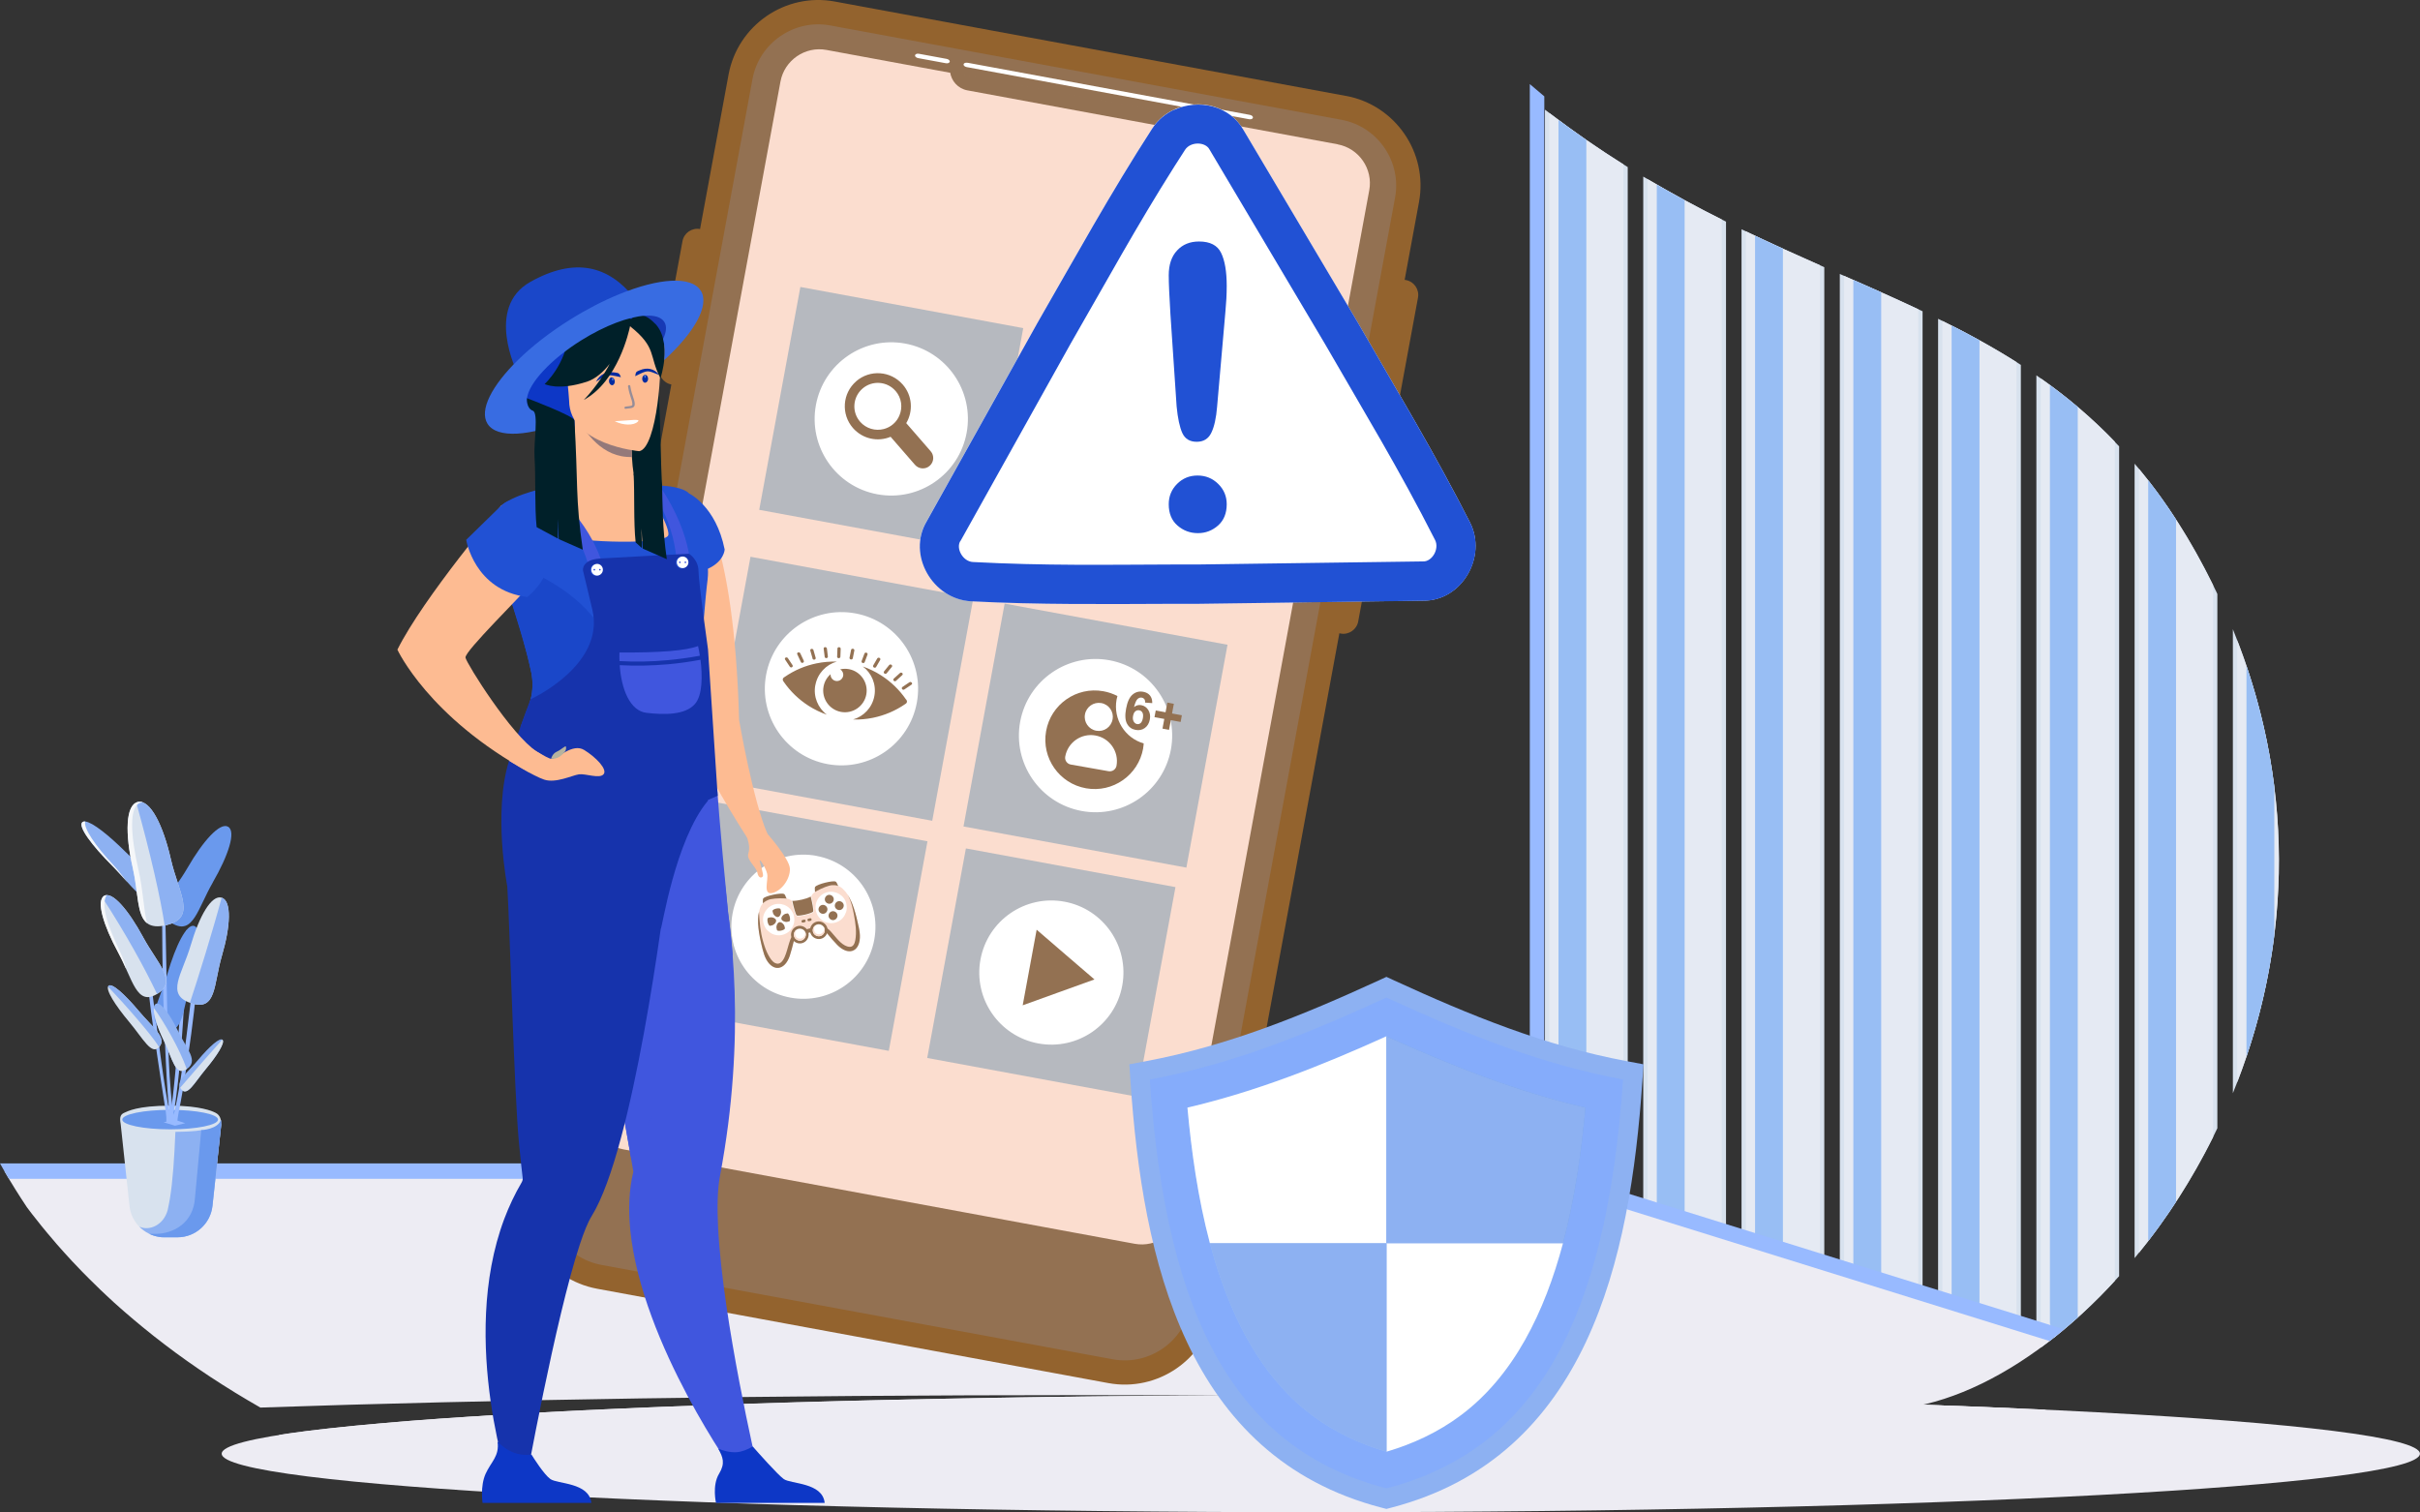 <?xml version="1.0" encoding="UTF-8"?>
<svg id="Capa_2" data-name="Capa 2" xmlns="http://www.w3.org/2000/svg" viewBox="0 0 402.34 251.41">
  <rect x="0" y="0" width="402.34" height="251.41" fill="#333333" stroke="none"/>
  <defs>
    <style>
      .cls-1 {
        fill: #e5eaf3;
      }

      .cls-1, .cls-2, .cls-3, .cls-4, .cls-5, .cls-6, .cls-7, .cls-8, .cls-9, .cls-10, .cls-11, .cls-12, .cls-13, .cls-14, .cls-15, .cls-16, .cls-17, .cls-18, .cls-19, .cls-20, .cls-21, .cls-22, .cls-23, .cls-24, .cls-25, .cls-26, .cls-27, .cls-28, .cls-29, .cls-30 {
        fill-rule: evenodd;
      }

      .cls-2 {
        fill: #94797a;
      }

      .cls-3 {
        fill: #2151d4;
      }

      .cls-31 {
        fill: #b6b9bf;
      }

      .cls-4 {
        fill: #1a47c9;
      }

      .cls-5 {
        fill: #fff;
      }

      .cls-6 {
        fill: #386ce2;
      }

      .cls-7 {
        fill: #4056de;
      }

      .cls-8 {
        fill: #0d37c6;
      }

      .cls-9 {
        fill: #6a99ed;
      }

      .cls-10 {
        fill: #00202a;
      }

      .cls-11 {
        fill: #314adb;
      }

      .cls-12 {
        fill: #fbddcf;
      }

      .cls-13 {
        fill: #002029;
      }

      .cls-14 {
        fill: #153a54;
      }

      .cls-15 {
        fill: #98baff;
      }

      .cls-16 {
        fill: #937152;
      }

      .cls-32 {
        fill: #968d98;
      }

      .cls-17 {
        fill: #1633ac;
      }

      .cls-18 {
        fill: #85acfb;
      }

      .cls-20 {
        fill: #d8e2ee;
      }

      .cls-21 {
        fill: #fdbb92;
      }

      .cls-22 {
        fill: #93632e;
      }

      .cls-23 {
        fill: #002ba1;
      }

      .cls-24 {
        fill: #edecf3;
      }

      .cls-25 {
        fill: #b6b39f;
      }

      .cls-26 {
        fill: #254fd0;
      }

      .cls-27 {
        fill: #1739b5;
      }

      .cls-28 {
        fill: #8db1f2;
      }

      .cls-29 {
        fill: #98bef4;
      }

      .cls-30 {
        fill: #f5f7f9;
      }
    </style>
  </defs>
  <g id="Capa_1-2" data-name="Capa 1">
    <g>
      <path class="cls-24" d="M219.6,231.96c-100.92,0-182.74,4.35-182.74,9.73s81.81,9.73,182.74,9.73,182.73-4.36,182.73-9.73-81.81-9.73-182.73-9.73Z"/>
      <g>
        <g>
          <path class="cls-20" d="M270.62,27.78v196.23h-13.76V18.23c4.64,3.58,9.23,6.73,13.76,9.55Z"/>
          <path class="cls-1" d="M269.9,27.34v192.07c0,1.7-1.39,3.08-3.08,3.08h-6.16c-1.7,0-3.08-1.39-3.08-3.08V18.78c4.15,3.17,8.26,6,12.33,8.55Z"/>
          <path class="cls-29" d="M263.74,23.27v196.59c0,.64-.52,1.16-1.16,1.16h-2.31c-.64,0-1.16-.52-1.16-1.16V19.95c1.55,1.15,3.09,2.26,4.63,3.32Z"/>
        </g>
        <g>
          <path class="cls-20" d="M286.96,36.85v187.16h-13.76V29.36c4.66,2.79,9.25,5.25,13.76,7.49Z"/>
          <path class="cls-1" d="M286.24,36.49v182.91c0,1.7-1.39,3.08-3.08,3.08h-6.16c-1.7,0-3.08-1.39-3.08-3.08V29.78c4.17,2.47,8.28,4.68,12.33,6.71Z"/>
          <path class="cls-29" d="M280.08,33.28v186.58c0,.64-.52,1.16-1.16,1.16h-2.31c-.64,0-1.16-.52-1.16-1.16V30.69c1.55.9,3.09,1.76,4.63,2.6Z"/>
        </g>
        <g>
          <path class="cls-20" d="M303.3,44.42v179.59h-13.76V38.12c4.68,2.26,9.27,4.33,13.76,6.3Z"/>
          <path class="cls-1" d="M302.58,44.1v175.3c0,1.7-1.39,3.08-3.08,3.08h-6.16c-1.7,0-3.08-1.39-3.08-3.08V38.46c4.19,2.01,8.3,3.86,12.33,5.64Z"/>
          <path class="cls-29" d="M296.42,41.34v178.52c0,.64-.52,1.16-1.16,1.16h-2.31c-.64,0-1.16-.52-1.16-1.16V39.19c1.55.74,3.1,1.45,4.63,2.15Z"/>
        </g>
        <g>
          <path class="cls-20" d="M319.64,51.75v172.25h-13.76V45.55c4.71,2.07,9.31,4.09,13.76,6.2Z"/>
          <path class="cls-1" d="M318.92,51.42v167.99c0,1.7-1.39,3.08-3.08,3.08h-6.16c-1.7,0-3.08-1.39-3.08-3.08V45.87c4.21,1.85,8.33,3.67,12.33,5.55Z"/>
          <path class="cls-29" d="M312.76,48.6v171.26c0,.64-.52,1.16-1.16,1.16h-2.31c-.64,0-1.16-.52-1.16-1.16V46.54c1.56.69,3.1,1.37,4.63,2.05Z"/>
        </g>
        <g>
          <path class="cls-20" d="M335.98,60.67v163.34h-13.76V53c4.76,2.34,9.36,4.83,13.76,7.67Z"/>
          <path class="cls-1" d="M335.26,60.21v159.2c0,1.7-1.39,3.08-3.08,3.08h-6.16c-1.7,0-3.08-1.39-3.08-3.08V53.35c4.25,2.11,8.36,4.35,12.33,6.86Z"/>
          <path class="cls-29" d="M329.1,56.57v163.29c0,.64-.52,1.16-1.16,1.16h-2.31c-.64,0-1.16-.52-1.16-1.16V54.12c1.56.79,3.11,1.61,4.63,2.45Z"/>
        </g>
        <g>
          <path class="cls-20" d="M352.32,74.2v137.97c-4.12,4.58-8.48,8.56-12.94,11.83h-.82V62.4c4.84,3.35,9.44,7.19,13.76,11.81Z"/>
          <path class="cls-1" d="M351.6,73.43v139.52c-3.24,3.53-6.63,6.68-10.08,9.42-1.29-.37-2.24-1.56-2.24-2.97V62.9c4.31,3.04,8.43,6.48,12.33,10.54Z"/>
          <path class="cls-29" d="M345.44,67.66v151.4c-.75.67-1.5,1.32-2.26,1.96h-1.21c-.64,0-1.16-.52-1.16-1.16V64.01c1.57,1.16,3.11,2.37,4.63,3.65Z"/>
        </g>
        <g>
          <path class="cls-20" d="M368.65,98.76v88.82c-3.84,8.03-8.55,15.3-13.76,21.59V77.09c4.95,5.81,9.5,12.76,13.6,21.32l.16.35Z"/>
          <path class="cls-1" d="M367.94,97.29v91.76c-3.53,7.09-7.72,13.56-12.33,19.25V77.94c4.45,5.37,8.57,11.71,12.33,19.35Z"/>
          <path class="cls-29" d="M361.78,86.37v113.45c-1.48,2.27-3.03,4.46-4.63,6.54v-126.52c1.59,2.03,3.13,4.21,4.63,6.52Z"/>
        </g>
        <g>
          <path class="cls-20" d="M371.23,181.75v-77.14c11.34,27.89,9.02,54.98,0,77.14Z"/>
          <path class="cls-1" d="M371.95,179.94v-73.49c10.21,26.49,8.22,52.17,0,73.49Z"/>
          <path class="cls-29" d="M378.12,130.81v24.74c-.88,7-2.47,13.74-4.63,20.13v-65c2.3,6.8,3.81,13.53,4.63,20.14Z"/>
        </g>
      </g>
      <g>
        <path class="cls-15" d="M254.34,234.03V13.98c.8.69,1.61,1.37,2.41,2.04v218.05l-2.41-.04Z"/>
        <polygon class="cls-19" points="254.34 234.04 254.34 233.67 256.75 233.69 256.75 235.34 255.61 235.32 254.34 235.3 254.34 234.04"/>
      </g>
      <g>
        <g>
          <path class="cls-24" d="M.71,194.7h258.15l83.16,27.26c-8.25,6.64-16.91,10.88-24.85,12.06-37.73-1.3-85.27-2.07-136.94-2.07s-99.21.77-136.94,2.07c-1.43-.82-2.83-1.65-4.21-2.49l-.06-.04c-1.37-.84-2.7-1.69-4.01-2.55h-.02s-.03-.03-.03-.03c-1.27-.84-2.51-1.69-3.73-2.55l-.24-.17c-1.16-.82-2.29-1.65-3.39-2.49l-.38-.29c-1.06-.81-2.1-1.62-3.11-2.45l-.5-.41c-.93-.76-1.84-1.53-2.74-2.31l-.78-.68c-.79-.69-1.56-1.39-2.31-2.1l-1.03-.97c-.65-.62-1.29-1.25-1.92-1.88-.39-.39-.78-.78-1.16-1.17-.58-.59-1.14-1.18-1.7-1.78-.44-.47-.87-.94-1.29-1.41-.43-.47-.85-.95-1.27-1.43-.53-.61-1.06-1.23-1.57-1.85l-.89-1.08c-.55-.67-1.09-1.35-1.61-2.03-.29-.38-.59-.76-.87-1.15l-.02-.03c-1.32-1.98-2.57-3.98-3.73-6Z"/>
          <path class="cls-24" d="M201.9,232c5.83-.03,11.73-.05,17.7-.05,36.96,0,71.34.58,100.09,1.59-.85.19-1.69.36-2.52.48-32.39-1.11-72.02-1.84-115.27-2.02Z"/>
        </g>
        <g>
          <path class="cls-24" d="M340.12,234.37c-6.69,5.47-10.84-2.14-22.95-.35-32.39-1.11-72.02-1.84-115.28-2.02,5.83-.03,11.73-.05,17.71-.05,46.18,0,88.35.91,120.52,2.42Z"/>
          <path class="cls-24" d="M334.24,234.11c-4.65,2.42-9.27,4.02-13.68,4.67-37.73-1.3-85.27-2.07-136.94-2.07s-99.21.77-136.94,2.07l-.34-.2.12-.02,1.05-.16.18-.03.65-.09.83-.12.69-.09.19-.03,1.17-.15.19-.02,1.42-.17.17-.02,1.32-.15.56-.06.41-.04,1.19-.13.38-.04.61-.06,1.45-.15.21-.02,1.72-.16,1.47-.13.31-.03.69-.06.54-.05,1.36-.12.43-.04.7-.06,1.72-.14.22-.02,2-.15.28-.02,1.77-.13.82-.06,1.29-.09,1.38-.09h.11s1.98-.14,1.98-.14l.67-.04h.23s2.26-.16,2.26-.16l.34-.02,1.97-.12.94-.06.59-.03,1.97-.11.42-.02.83-.05,2.23-.12h.23s2.5-.14,2.5-.14l.41-.02,2.14-.11,1.07-.05,1.52-.07,1.76-.08.88-.04,2.47-.11h.22s2.73-.13,2.73-.13l.48-.02,2.29-.09,1.19-.05,1.62-.06,1.93-.07.92-.03,2.69-.1h.2s2.93-.11,2.93-.11l.55-.02,2.43-.08,1.31-.04,1.7-.05,2.1-.07.95-.03,2.91-.09h.17s3.12-.09,3.12-.09l.62-.02,2.54-.07,1.43-.04,1.76-.04,3.22-.08,3.11-.07h.15s3.29-.08,3.29-.08h.69s2.63-.07,2.63-.07l1.54-.03,1.81-.03,2.41-.04.97-.02,3.3-.06h.12s3.44-.06,3.44-.06l3.21-.05h.26s1.65-.03,1.65-.03h.16s3.57-.05,3.57-.05h.67s.97-.02.97-.02l3.47-.04h.08s3.57-.04,3.57-.04l3.6-.03,1.75-.02h1.87s2.68-.03,2.68-.03h.96s3.63-.03,3.63-.03h.04l3.69-.02h.89s2.82-.01,2.82-.01h1.84s1.89-.01,1.89-.01h1.21s6.3,0,6.3,0h4.06s.66,0,.66,0h1.37s2.02,0,2.02,0h1.31s.7,0,.7,0h2s1.95.01,1.95.01h2.05s1.99.02,1.99.02h.59s1.39.01,1.39.01h1.97s1.23.02,1.23.02h.74s1.96.02,1.96.02h1.85s.1.02.1.02l1.95.02,1.94.02h.53s1.41.02,1.41.02l1.93.02h1.15s.77.02.77.02l1.91.02,1.76.02h.15s1.9.03,1.9.03l1.89.03h.46s1.42.03,1.42.03l1.87.03,1.07.02h.8s1.86.04,1.86.04l1.66.03h.19s1.84.03,1.84.03l1.83.03h.4s1.42.03,1.42.03l1.82.03.99.02.82.02,1.8.04,1.56.03h.23s.08,0,.08,0l3.46.08h.34s1.42.04,1.42.04l1.75.04.9.02.84.02,1.73.04,1.45.04h.27s1.71.05,1.71.05l1.7.05h.29s1.41.05,1.41.05l1.68.05.83.02.85.02,1.66.05,1.35.04h.3s1.64.06,1.64.06l1.63.05h.23s1.38.05,1.38.05l1.61.05.75.03.85.03,1.58.06,1.25.04h.32s1.56.07,1.56.07l1.55.06h.18s1.36.06,1.36.06l1.53.06.67.03.84.03,1.5.06,1.14.05.35.02,1.47.06Z"/>
        </g>
      </g>
      <path class="cls-15" d="M340.77,222.96l-86.57-26.97H1.48c-.51-.85-1-1.71-1.48-2.57h254.58l88.6,27.6c-.8.67-1.6,1.31-2.4,1.93Z"/>
      <g>
        <g>
          <path class="cls-22" d="M223.78,15.95L138.77.25c-8.2-1.51-16.12,3.94-17.64,12.14l-4.74,25.69h0c-1.36-.25-2.67.65-2.92,2.01l-3.86,20.91c-.25,1.36.65,2.67,2.01,2.92h0l-24.5,132.7c-1.51,8.2,3.94,16.12,12.14,17.64l85.01,15.69c8.2,1.51,16.12-3.94,17.64-12.14l20.77-112.53c.07.02.14.03.21.05h0c1.36.25,2.67-.65,2.92-2.01l3.86-20.91c.25-1.36-.65-2.67-2.01-2.92h0c-.07-.01-.14-.02-.21-.03l1.31-7.11c.07.02.14.03.21.05h0c1.36.25,2.67-.65,2.92-2.01l3.86-20.91c.25-1.36-.65-2.67-2.01-2.92h0c-.07-.01-.14-.02-.21-.03l2.39-12.95c1.51-8.2-3.94-16.12-12.14-17.64Z"/>
          <path class="cls-16" d="M223.05,19.92l-85.01-15.69c-6-1.11-11.82,2.9-12.93,8.9l-34.02,184.24c-1.11,6,2.9,11.82,8.9,12.93l85.01,15.69c6,1.11,11.82-2.9,12.93-8.9l34.01-184.24c1.11-6-2.9-11.82-8.9-12.93Z"/>
          <path class="cls-12" d="M222.4,23.99c-27.88-5.15-57.13-10.55-85.01-15.69-3.54-.65-6.97,1.71-7.63,5.25l-31.37,169.91c-.65,3.54,1.71,6.97,5.25,7.63l85.01,15.7c3.54.65,6.97-1.71,7.63-5.25l31.37-169.91c.65-3.54-1.71-6.97-5.25-7.63Z"/>
          <path class="cls-5" d="M160.85,10.43l46.95,8.67c.32.06.55.27.51.47h0c-.04.2-.33.31-.65.25l-46.95-8.67c-.32-.06-.55-.27-.51-.46h0c.04-.2.33-.31.65-.25h0ZM157.39,9.79l-4.61-.85c-.32-.06-.61.05-.65.25h0c-.04.2.2.41.51.47l4.61.85c.32.06.61-.05.65-.25h0c.04-.2-.2-.41-.51-.47Z"/>
          <path class="cls-16" d="M201.88,20.07l-43.92-8.11c.18,1.49,1.31,2.77,2.86,3.06l37.3,6.89c1.55.29,3.06-.5,3.76-1.83Z"/>
        </g>
        <g>
          <rect class="cls-31" x="129.33" y="50.81" width="37.68" height="37.68" transform="translate(52.78 202.72) rotate(-79.54)"/>
          <rect class="cls-31" x="171.07" y="58.52" width="37.68" height="37.68" transform="translate(79.36 250.07) rotate(-79.54)"/>
          <rect class="cls-31" x="121.05" y="95.66" width="37.68" height="37.68" transform="translate(1.89 231.29) rotate(-79.54)"/>
          <path class="cls-5" d="M142.21,101.98c6.92,1.28,11.49,7.92,10.22,14.84-1.28,6.92-7.92,11.49-14.84,10.22-6.92-1.28-11.49-7.92-10.22-14.84,1.28-6.92,7.92-11.49,14.84-10.22Z"/>
          <path class="cls-5" d="M192.22,64.83c6.92,1.28,11.49,7.92,10.22,14.84-1.28,6.92-7.92,11.49-14.84,10.22-6.92-1.28-11.49-7.92-10.22-14.84,1.28-6.92,7.92-11.49,14.84-10.22Z"/>
          <g>
            <path class="cls-5" d="M150.49,57.12c6.92,1.28,11.49,7.92,10.22,14.84-1.28,6.92-7.92,11.49-14.84,10.22-6.92-1.28-11.49-7.92-10.22-14.84,1.28-6.92,7.92-11.49,14.84-10.22Z"/>
            <path class="cls-16" d="M148.89,64.99c1.01,1.16,1.21,2.74.65,4.07-.22.54-.56,1.03-1.03,1.44-.47.41-1.01.68-1.57.83-1.4.36-2.93-.06-3.94-1.21-1.42-1.63-1.24-4.09.39-5.51,1.62-1.41,4.09-1.24,5.5.39h0ZM142.34,63.4c-2.29,1.99-2.53,5.46-.54,7.75,1.6,1.84,4.14,2.36,6.27,1.47l4.06,4.67c.31.35.74.55,1.18.58.44.03.89-.1,1.25-.42.72-.62.8-1.72.17-2.43l-4.06-4.67c1.17-1.98,1.02-4.58-.58-6.41-2-2.3-5.47-2.54-7.76-.54Z"/>
          </g>
          <g>
            <rect class="cls-31" x="163.3" y="103.46" width="37.68" height="37.68" transform="translate(28.8 279.21) rotate(-79.54)"/>
            <path class="cls-5" d="M184.45,109.77c6.92,1.28,11.49,7.92,10.22,14.84-1.28,6.92-7.92,11.5-14.84,10.22-6.92-1.28-11.49-7.92-10.22-14.84,1.28-6.92,7.92-11.49,14.84-10.22Z"/>
          </g>
          <path class="cls-16" d="M196.57,72h0c2.14,3.11,1.21,7.22-1.76,9.54l-5.76,4.49-3.78-6.25c-1.95-3.23-1.35-7.4,1.76-9.54h0c3.11-2.14,7.4-1.35,9.54,1.76Z"/>
          <path class="cls-5" d="M191.69,71.7c2.26.42,3.75,2.58,3.33,4.84-.42,2.26-2.58,3.75-4.84,3.33-2.26-.42-3.75-2.58-3.33-4.84.42-2.26,2.58-3.75,4.84-3.33Z"/>
          <path class="cls-16" d="M191.52,72.63c1.74.32,2.9,2,2.58,3.74-.32,1.74-2,2.9-3.74,2.58-1.74-.32-2.9-2-2.58-3.74.32-1.74,2-2.9,3.74-2.58Z"/>
          <path class="cls-16" d="M191.56,116.9l-1.18-.09c.02-.24-.03-.43-.12-.57-.1-.13-.24-.22-.43-.25-.25-.05-.48.03-.7.22-.21.19-.41.64-.59,1.35.36-.3.76-.4,1.2-.32.5.09.89.36,1.17.8.28.45.37.97.26,1.57-.12.64-.4,1.11-.84,1.43-.44.32-.96.42-1.54.31-.63-.12-1.1-.45-1.41-1.02-.31-.56-.37-1.4-.16-2.51.21-1.14.57-1.92,1.09-2.35.51-.43,1.11-.58,1.78-.45.47.09.84.29,1.1.61.26.32.39.74.38,1.26h0ZM188.38,119c-.07.39-.04.7.1.95.14.24.32.39.55.43.22.04.42-.01.6-.16.18-.15.3-.42.38-.81.07-.4.05-.72-.07-.93-.12-.22-.3-.35-.54-.39-.23-.04-.44.01-.63.16-.19.15-.32.4-.38.75h0ZM193.27,121.14l.3-1.61-1.63-.3.21-1.11,1.63.3.3-1.61,1.08.2-.3,1.61,1.63.3-.2,1.11-1.63-.3-.3,1.61-1.08-.2Z"/>
          <path class="cls-16" d="M190.06,124.42c-.79,4.45-5.04,7.43-9.5,6.64-4.45-.79-7.43-5.04-6.64-9.5.79-4.46,5.04-7.43,9.5-6.64.85.15,1.64.43,2.36.8-.05.19-.1.38-.14.58-.6,3.26,1.39,6.41,4.51,7.3-.02.27-.05.54-.1.81Z"/>
          <path class="cls-5" d="M184.97,119.6c-.22,1.27-1.43,2.12-2.7,1.89-1.27-.22-2.12-1.44-1.89-2.71.23-1.27,1.44-2.11,2.71-1.89,1.27.22,2.12,1.44,1.89,2.71Z"/>
          <path class="cls-5" d="M182.12,122.28h0c-2.35-.42-4.6,1.15-5.02,3.51h0c-.11.62.3,1.21.92,1.32l6.29,1.11c.62.11,1.21-.3,1.32-.92h0c.42-2.35-1.15-4.6-3.51-5.02Z"/>
          <path class="cls-16" d="M135.56,113.9c.36-1.93,1.78-3.4,3.55-3.9-1.12-.03-2.25.06-3.36.29-1.91.39-3.69,1.15-5.31,2.27l-.12.08c-.19.13-.24.39-.11.58l.08.12c1.11,1.61,2.51,2.96,4.15,4.01.96.61,1.97,1.1,3.03,1.47-1.47-1.1-2.28-2.98-1.92-4.91h0ZM151.58,113.49h0c-.09-.11-.27-.14-.38-.06l-1.16.78c-.12.08-.15.25-.05.37h0c.09.11.25.13.36.05l1.19-.8c.12-.08.14-.23.04-.34h0ZM148.61,113.19h0c.1.1.26.1.36,0l1.04-.95c.1-.09.1-.25-.01-.34h0c-.11-.1-.28-.1-.38,0l-1.02.92c-.11.1-.11.27,0,.37h0ZM147.04,111.98h.01c.12.09.27.06.36-.04l.87-1.07c.09-.11.06-.26-.07-.34h0c-.12-.09-.29-.06-.38.04l-.85,1.05c-.09.11-.06.28.06.36h0ZM145.29,110.98h.02c.13.07.28.03.35-.09l.68-1.18c.07-.12.01-.27-.12-.33h0c-.13-.07-.3-.03-.37.09l-.67,1.16c-.07.12-.02.28.12.35h0ZM143.41,110.22h.02c.14.05.28-.01.33-.14l.47-1.25c.05-.13-.03-.27-.17-.31h0c-.14-.05-.3.01-.34.14l-.47,1.24c-.05.13.02.28.17.33h0ZM141.45,109.64h.02c.14.03.28-.05.31-.19l.26-1.3c.03-.13-.07-.26-.22-.29h0c-.15-.03-.29.05-.32.18l-.26,1.3c-.03.14.07.27.21.3h0ZM139.17,109.16c0,.14.11.26.25.27h.02c.15.01.27-.1.28-.24l.05-1.33c0-.13-.11-.25-.26-.26h0c-.15-.01-.28.09-.28.22l-.05,1.34h0ZM137.1,109.19c.02.13.14.24.28.23h.02c.15-.01.26-.14.24-.28l-.16-1.32c-.02-.13-.15-.24-.3-.23h0c-.15,0-.26.13-.24.26l.17,1.34h0ZM135.08,109.49c.04.13.17.21.31.18h.02c.15-.03.24-.17.2-.31l-.37-1.29c-.04-.13-.19-.22-.33-.19h0c-.15.03-.23.16-.19.29l.38,1.32h0ZM133.14,110.05l-.59-1.27c-.06-.13,0-.27.14-.31h0c.14-.05.3.02.36.14l.58,1.24c.06.13,0,.29-.15.34h-.01c-.13.05-.28-.01-.33-.13h0ZM131.67,110.94c-.12.06-.27.02-.35-.09l-.79-1.19c-.08-.12-.04-.27.09-.33h0c.13-.07.3-.02.37.09l.77,1.16c.08.12.04.29-.1.35h0ZM144.03,115.46c-.36,1.96-2.25,3.26-4.21,2.9-1.96-.36-3.26-2.25-2.9-4.21.15-.83.58-1.55,1.17-2.06-.04.53.32,1.02.86,1.12.57.11,1.12-.27,1.23-.84.08-.44-.13-.87-.49-1.09.46-.1.95-.12,1.44-.03,1.96.36,3.26,2.25,2.9,4.21h0ZM150.64,116.28l.08.12c.13.19.08.45-.11.58l-.12.08c-1.61,1.11-3.4,1.87-5.31,2.27-1.11.23-2.23.33-3.36.29,1.77-.5,3.19-1.97,3.55-3.9.36-1.93-.45-3.81-1.92-4.91,1.06.37,2.08.86,3.03,1.47,1.64,1.05,3.04,2.4,4.15,4.01Z"/>
          <rect class="cls-31" x="115.85" y="136.36" width="35.43" height="35.43" transform="translate(-42.2 257.45) rotate(-79.54)"/>
          <g>
            <path class="cls-5" d="M135.74,142.3c6.51,1.2,10.81,7.45,9.61,13.95-1.2,6.51-7.45,10.81-13.95,9.61-6.51-1.2-10.81-7.45-9.61-13.96,1.2-6.51,7.45-10.81,13.96-9.61Z"/>
            <g>
              <path class="cls-16" d="M126.91,149.34c-.2.26.01,1.23.25,1.23.56,0,3.01-.46,3.51-.72.26-.14-.1-1.11-.3-1.21-.53-.27-3.16.33-3.45.71Z"/>
              <path class="cls-16" d="M126.85,149.89c.04.33.17.68.31.68.56,0,3.01-.46,3.51-.72.13-.07.1-.35.02-.62-.24-.07-.5-.09-.73-.1-.94-.02-2.37.02-3.11.75Z"/>
              <path class="cls-16" d="M138.93,146.57c.29.15.53,1.11.32,1.21-.5.25-2.9.91-3.47.89-.29-.01-.39-1.04-.26-1.22.35-.47,2.98-1.1,3.41-.88Z"/>
              <path class="cls-16" d="M139.22,147.03c.11.32.14.69.02.75-.5.25-2.9.91-3.47.89-.15,0-.24-.27-.29-.55.18-.17.41-.3.61-.41.84-.43,2.14-1.02,3.12-.69Z"/>
              <path class="cls-12" d="M140.55,148.24c-.6-.72-1.13-1.14-2.22-1.07-.52.03-1.63.44-2.69,1.04-.4.22-.64.5-.76.81-.76.43-2.42.81-3.25.75-.25-.23-.58-.37-1.04-.4-1.22-.07-2.39.05-2.87.25-1.01.42-1.31,1.03-1.53,1.94-.38,1.59-.06,3.67.59,6.25.15.58.33,1.18.62,1.71,1.15,2.08,3.08,1.83,3.9-.6.25-.76.49-1.69.7-2.57.87-1.1,4.09-1.94,5.44-1.26.57.71,1.2,1.44,1.76,2.01,1.8,1.82,3.64,1.2,3.76-1.17.03-.6-.06-1.22-.19-1.81-.55-2.61-1.17-4.62-2.21-5.88Z"/>
              <path class="cls-16" d="M140.92,148.75c.04.07.07.14.11.21.52.98.75,2.07.95,3.15.25,1.35.47,2.84.22,4.2-.1.53-.33,1.15-.96,1.11-1.09-.07-1.99-1.25-2.65-2.01-.54-.63-1.03-1.31-1.92-1.33-.93-.02-1.9.21-2.79.49-.6.19-1.43.45-1.92.84-.52.41-.61.96-.82,1.57-.29.85-.81,3.83-2.26,3.14-.53-.25-.87-.85-1.14-1.34-.38-.69-.63-1.44-.85-2.19-.48-1.63-.62-3.33-.7-5.02-.38,1.59-.06,3.66.59,6.24.15.58.33,1.18.62,1.71,1.15,2.08,3.08,1.83,3.9-.6.25-.76.49-1.69.7-2.57.87-1.1,4.09-1.94,5.44-1.26.57.71,1.2,1.44,1.76,2.01,1.8,1.82,3.64,1.2,3.76-1.17.03-.6-.06-1.22-.19-1.81-.48-2.28-1.02-4.11-1.85-5.37Z"/>
              <path class="cls-5" d="M132.07,153.03c-.02-.47-.05-.99-.33-1.4-.22-.4-.52-.72-.91-.96-.58-.36-1.29-.48-1.96-.33-1.35.31-2.3,1.74-1.94,3.11.06.23.14.46.25.68.28.52.49.62.93.98.39.24.81.37,1.26.39.47.02.92-.09,1.34-.31.4-.22.72-.52.96-.91.24-.39.37-.81.39-1.26h0Z"/>
              <path class="cls-5" d="M135.91,152.14c-.19-.43-.39-.91-.32-1.4.02-.46.15-.88.39-1.27.36-.58.95-1,1.62-1.15,1.35-.31,2.83.56,3.11,1.94.05.24.07.48.07.72-.02.59-.16.77-.4,1.29-.24.38-.56.69-.96.9-.42.22-.87.33-1.34.31-.45-.02-.88-.15-1.26-.39-.38-.24-.69-.56-.91-.96h0Z"/>
              <path class="cls-16" d="M138.04,150.24c.39-.09.65-.5.56-.89-.09-.39-.5-.65-.89-.56-.39.09-.65.5-.56.89.09.39.5.65.89.56h0Z"/>
              <path class="cls-16" d="M138.66,152.96c.39-.09.65-.5.56-.89-.09-.39-.5-.65-.89-.56-.39.09-.65.5-.56.89.09.39.5.65.89.56h0Z"/>
              <path class="cls-16" d="M137.55,151.02c-.09-.39-.5-.65-.89-.56-.39.09-.65.5-.56.89.09.39.5.65.89.56.39-.09.65-.5.56-.89h0Z"/>
              <path class="cls-16" d="M140.26,150.4c-.09-.39-.5-.65-.89-.56-.39.09-.65.5-.56.89.09.39.5.65.89.56.39-.09.65-.5.56-.89h0Z"/>
              <path class="cls-16" d="M128.44,151.47l.08.35c.06.25.48.71.85.64.36-.09.54-.7.48-.94l-.08-.35c-.08-.35-1.41-.04-1.33.31Z"/>
              <path class="cls-16" d="M130.5,154.31l-.08-.35c-.06-.25-.48-.71-.85-.64-.36.09-.54.7-.48.94l.08.35c.08.35,1.41.04,1.33-.31Z"/>
              <path class="cls-16" d="M128.05,153.92l.35-.08c.25-.06.71-.48.63-.85-.09-.36-.7-.54-.94-.48l-.35.08c-.35.08-.04,1.41.31,1.33Z"/>
              <path class="cls-16" d="M130.9,151.86l-.35.08c-.25.06-.71.48-.64.85.09.36.7.54.94.48l.35-.08c.35-.08.04-1.41-.31-1.33Z"/>
              <path class="cls-16" d="M133.31,156.82c.78-.18,1.28-.98,1.1-1.76-.18-.78-.98-1.28-1.76-1.1-.78.18-1.28.98-1.1,1.76.18.78.98,1.28,1.76,1.1h0Z"/>
              <path class="cls-16" d="M136.46,156.09c.78-.18,1.28-.98,1.1-1.76-.18-.78-.98-1.28-1.76-1.1-.78.18-1.28.98-1.1,1.76.18.78.98,1.28,1.76,1.1h0Z"/>
              <path class="cls-5" d="M133.21,156.37c.53-.12.87-.67.75-1.2s-.67-.87-1.2-.75c-.53.12-.87.67-.75,1.2.12.53.67.87,1.2.75h0Z"/>
              <path class="cls-12" d="M132.74,156.03c-.6-.17-.69-.99-.35-1.45-.31.23-.48.64-.39,1.03.12.53.67.87,1.2.75.53-.12.87-.67.75-1.2-.03-.13-.09-.25-.16-.35.31.77-.37,1.42-1.05,1.22Z"/>
              <path class="cls-5" d="M136.35,155.64c.53-.12.87-.67.75-1.2-.12-.53-.67-.87-1.2-.75-.53.12-.87.67-.75,1.2.12.53.67.87,1.2.75h0Z"/>
              <path class="cls-12" d="M135.89,155.3c-.6-.17-.69-.99-.35-1.45-.31.23-.48.64-.39,1.03.12.53.67.87,1.2.75.53-.12.87-.67.75-1.2-.03-.13-.09-.25-.16-.35.31.77-.37,1.42-1.05,1.22Z"/>
              <path class="cls-16" d="M133.52,153.38c.09-.02.17-.04.26-.06.27-.06.18-.49-.1-.42-.09.02-.17.04-.26.06-.27.06-.18.49.1.42h0Z"/>
              <path class="cls-16" d="M134.51,153.15c.09-.02.17-.04.26-.06.27-.06.18-.49-.1-.42-.09.02-.17.04-.26.06-.27.06-.18.49.1.42h0Z"/>
              <path class="cls-5" d="M135.26,151.62c.15-.26-.17-1.72-.39-2.59-.76.43-2.41.8-3.24.75.18.88.54,2.34.79,2.5.32.21,2.65-.33,2.85-.66Z"/>
              <path class="cls-16" d="M135.18,151.57c.12-.2-.15-1.54-.39-2.5-.76.4-2.24.73-3.06.71.2.97.55,2.29.74,2.42.1.07.62.04,1.4-.14.77-.18,1.26-.39,1.32-.49Z"/>
            </g>
          </g>
          <rect class="cls-31" x="157.08" y="143.97" width="35.43" height="35.43" transform="translate(-15.94 304.23) rotate(-79.54)"/>
          <g>
            <path class="cls-5" d="M176.97,149.91c6.51,1.2,10.81,7.45,9.61,13.96-1.2,6.51-7.45,10.81-13.96,9.61-6.51-1.2-10.81-7.45-9.61-13.96,1.2-6.51,7.45-10.81,13.96-9.61Z"/>
            <polygon class="cls-16" points="175.99 164.99 181.96 162.84 177.15 158.71 172.35 154.57 171.19 160.85 170.03 167.14 175.99 164.99"/>
          </g>
        </g>
      </g>
      <g>
        <path class="cls-5" d="M206.75,21.65l19.11,32.18s.03.05.04.08c6.3,10.94,12.77,21.67,18.49,32.94,2.9,5.71-1.35,13.11-7.83,13.01l-37.35.5s-.06,0-.09,0c-12.6,0-25.1.25-37.7-.41-6.35-.33-10.67-7.71-7.36-13.29l18.24-32.69s.03-.05.04-.08c6.3-10.94,12.34-21.92,19.21-32.53,3.49-5.38,12.03-5.4,15.19.27Z"/>
        <path class="cls-3" d="M159.69,89.94l18.3-32.79c6.14-10.66,10.9-19.42,17.23-29.43.58-.92,1.18-1.86,1.8-2.81.91-1.41,3.39-1.36,4.07-.05l19.17,32.28c6.71,11.65,12.28,20.73,18.33,32.64.76,1.5-.52,3.63-2,3.56l-37.47.51c-1.33,0-2.63,0-3.91,0-11.64.04-21.46.22-33.46-.41-1.67-.09-2.87-2.26-2.08-3.51h0ZM195.62,67.56c.19,1.99.51,3.47.95,4.44.45.97,1.25,1.45,2.39,1.45s1.95-.5,2.43-1.5c.49-1.01.81-2.45.96-4.33l1.38-15.78c.14-1.45.22-2.89.22-4.3,0-2.38-.31-4.22-.93-5.49-.61-1.27-1.84-1.9-3.67-1.9-1.51,0-2.72.49-3.65,1.49-.93.99-1.39,2.37-1.39,4.14,0,1.3.1,3.46.28,6.44l1.03,15.33h0ZM199.16,88.64c1.28,0,2.39-.43,3.36-1.28.95-.85,1.43-2.03,1.43-3.53,0-1.32-.47-2.45-1.42-3.38-.95-.93-2.09-1.39-3.43-1.39s-2.47.46-3.4,1.39c-.93.93-1.39,2.06-1.39,3.38,0,1.52.48,2.7,1.45,3.54.96.84,2.1,1.27,3.4,1.27h0ZM195.22,18.23c-1.45.67-2.73,1.72-3.66,3.15-6.87,10.61-12.91,21.59-19.21,32.53l-.04.08-18.24,32.69c-3.31,5.57,1,12.95,7.36,13.29,11.3.59,22.52.46,33.8.42,1.3,0,2.6,0,3.91,0h.09s37.35-.51,37.35-.51c6.48.09,10.73-7.31,7.83-13.01-5.73-11.27-12.19-22-18.49-32.94l-.04-.08-19.11-32.18c-2.32-4.16-7.54-5.26-11.53-3.42Z"/>
      </g>
      <g>
        <g>
          <path class="cls-28" d="M273.05,179.8c-2.01,29.59-9.13,62.38-41.74,70.86l-.81.21-.81-.21c-32.6-8.48-39.73-41.27-41.74-70.86l-.19-2.85,2.81-.53c13.6-2.55,26.07-7.64,38.59-13.39l1.34-.62,1.34.62c12.52,5.75,24.99,10.85,38.59,13.39l2.81.53-.19,2.85Z"/>
          <path class="cls-18" d="M269.84,179.48c-13.44-2.52-25.42-7.24-39.34-13.63-13.92,6.39-25.9,11.11-39.34,13.63,2.74,40.41,14.73,61.56,39.34,67.97,24.61-6.4,36.59-27.56,39.34-67.97Z"/>
          <path class="cls-29" d="M263.6,184.15c-11.51-2.69-22.28-6.98-33.09-11.86-10.8,4.88-21.58,9.17-33.09,11.86,1.62,17.97,6,40.2,20.77,51.19,3.73,2.78,7.89,4.71,12.32,6.02,4.43-1.3,8.59-3.24,12.32-6.02,14.77-10.99,19.15-33.22,20.77-51.19Z"/>
          <path class="cls-9" d="M263.6,184.15c-11.51-2.69-22.28-6.98-33.09-11.86v69.07c4.43-1.3,8.59-3.24,12.32-6.02,14.77-10.99,19.15-33.22,20.77-51.19Z"/>
        </g>
        <path class="cls-5" d="M230.51,172.29c-10.8,4.88-21.58,9.17-33.09,11.86.65,7.17,1.73,15.02,3.74,22.56h29.35v-34.42Z"/>
        <path class="cls-28" d="M230.51,172.29v34.42h29.35c2.01-7.54,3.09-15.39,3.74-22.56-11.51-2.69-22.28-6.98-33.09-11.86Z"/>
        <path class="cls-5" d="M230.51,206.71v34.65c4.43-1.3,8.59-3.24,12.32-6.02,8.88-6.61,14-17.27,17.03-28.63h-29.35Z"/>
        <path class="cls-28" d="M230.51,206.71v34.65c-4.43-1.3-8.59-3.24-12.32-6.02-8.88-6.61-14-17.27-17.03-28.63h29.35Z"/>
      </g>
      <g>
        <path class="cls-20" d="M36.79,186.85l-1.47,13.63c-.32,2.97-2.83,5.23-5.82,5.23h-2.16c-.06,0-.11,0-.17,0h0c-.05,0-.11,0-.16,0-.05,0-.1,0-.15-.01h-.03s-.1-.01-.15-.02c-.05,0-.11-.01-.16-.02-2.61-.37-4.7-2.47-4.99-5.17l-1.47-13.63c-.24-1.28.07-1.63.66-1.88.45-.19,2.07-1.15,7.55-1.15,2.81,0,4.41.26,5.48.49,1.19.26,1.72.51,2.07.68.81.39.96,1.21.96,1.86Z"/>
        <path class="cls-28" d="M33.46,187.88s-.73.26-4.3.3c-.17,4.18-.43,8.2-.92,11.15-.04.21-.08.43-.12.66-.08.42-.16.83-.25,1.22-.67,2.46-3.05,3.52-4.71,2.72.47.48,1.02.88,1.63,1.18h0s.02.01.03.02c.05.02.09.04.14.06.06.03.11.05.17.08.05.02.1.04.14.06.06.02.12.04.18.06.02,0,.04.01.06.02h0c.58.19,1.2.3,1.84.3h2.16c2.99,0,5.5-2.25,5.82-5.23l1.47-13.63c-1.3,1.5-3.33,1.04-3.33,1.04Z"/>
        <path class="cls-9" d="M36.79,186.85l-1.47,13.63c-.32,2.97-2.83,5.23-5.82,5.23h-2.16c-.06,0-.11,0-.17,0h0c-.05,0-.11,0-.16,0-.05,0-.1,0-.15-.01h-.03s-.1-.01-.15-.02c-.05,0-.11-.01-.16-.02-.6-.09-1.17-.26-1.7-.52h1c2.99,0,6.36-1.81,6.6-6.03l1.04-11.22s2.78-.12,3.27-1.71c0,0,.07.02.06.67Z"/>
        <path class="cls-9" d="M36.25,186.14c0,.9-3.57,1.62-7.96,1.62s-7.96-.73-7.96-1.62c0-.89,3.56-1.62,7.96-1.62s7.96.73,7.96,1.62Z"/>
        <path class="cls-28" d="M25.93,148.97c-1.36,1.36-2.8-.13-4.79-2.35-.05-.05-.09-.1-.14-.15h0c-.04-.06-.09-.11-.14-.16-.06-.07-.12-.14-.19-.21-.07-.08-.14-.16-.22-.24-.07-.08-.15-.16-.22-.25-.11-.12-.23-.25-.34-.37-.11-.13-.23-.25-.35-.38-.04-.04-.08-.09-.12-.13-.24-.25-.49-.51-.74-.77-3.38-3.38-5.73-6.52-5-7.25.02-.01.04-.04.08-.06.11-.07.26-.09.43-.07,1.21.15,3.89,2.27,6.75,5.12,3.38,3.38,6.86,5.39,5,7.25Z"/>
        <path class="cls-10" d="M26.44,148.02c.13-1.14-1.26-2.41-3.09-4.04,1.72,1.64,3.08,2.93,3.09,4.04Z"/>
        <path class="cls-30" d="M21.13,146.62c-.05-.05-.09-.1-.14-.15h0c-.04-.06-.09-.11-.14-.16-.06-.07-.12-.14-.19-.21-.07-.08-.14-.16-.22-.24-.07-.08-.15-.16-.22-.25-.11-.12-.23-.25-.34-.37-.11-.13-.23-.25-.35-.38-.04-.04-.08-.08-.12-.13-.24-.25-.49-.51-.74-.77-3.38-3.38-5.73-6.52-5-7.25.02-.01.04-.04.08-.06.11-.07.26-.09.43-.07-.36,1.04,1.66,4.05,4.71,7.28.87.93,1.54,1.91,2.24,2.75Z"/>
        <path class="cls-9" d="M35.39,146.7c-2.56,4.44-3.27,8.83-6.75,6.83-3.48-2.01-.03-4.81,2.54-9.25,2.56-4.44,5.38-7.61,6.74-6.83,1.37.79.03,4.81-2.54,9.25Z"/>
        <path class="cls-15" d="M33.09,157.02c.04.32.05.64.05.95,0,.16,0,.31,0,.47l-.02.47-.13,1.88-.15,1.87-.18,1.87c-.26,2.49-.55,4.98-.88,7.46l-.26,1.86-.27,1.86-.14.93-.14.93c-.1.62-.19,1.24-.29,1.86l-.3,1.86c-.11.62-.22,1.24-.33,1.86-.11.62-.25,1.23-.36,1.85-.11.62-.22,1.25-.22,1.9l-1.12-.3c.15-.28.26-.57.37-.86.05-.15.1-.29.15-.44.05-.15.09-.3.13-.45.08-.3.14-.61.2-.91.06-.3.14-.61.19-.91.12-.61.23-1.23.34-1.84.1-.62.21-1.23.31-1.85.38-2.47.71-4.95,1.01-7.43l.9-7.45c.15-1.24.3-2.48.47-3.72l.24-1.86.07-.46c.03-.15.05-.31.08-.46.06-.31.12-.62.2-.92h.09Z"/>
        <path class="cls-15" d="M31.01,154.67c.04.33.05.66.06.99.01.33,0,.66,0,.99l-.05,1.97-.07,1.97-.09,1.97c-.14,2.63-.29,5.26-.47,7.88-.09,1.31-.18,2.63-.28,3.94-.1,1.31-.23,2.62-.35,3.94-.14,1.31-.28,2.62-.46,3.93-.04.33-.08.65-.13.98-.05.33-.1.65-.16.98-.03.16-.06.33-.1.49-.04.16-.09.32-.13.48-.1.32-.2.64-.33.94l-.07-.02c-.01-.34,0-.67.03-1,.01-.16.03-.33.05-.49.01-.16.03-.33.05-.49.07-.65.18-1.3.24-1.95l.11-.98c.04-.32.07-.65.1-.98l.19-1.96c.12-1.31.23-2.62.33-3.93.11-1.31.21-2.62.31-3.93.19-2.62.36-5.25.53-7.87.08-1.31.17-2.62.27-3.94l.14-1.97c.05-.66.11-1.31.23-1.96h.07Z"/>
        <path class="cls-15" d="M24.1,156.85c.31,1.22.43,2.47.62,3.7l.26,1.86.25,1.86.96,7.44c.16,1.24.32,2.48.48,3.72.17,1.24.34,2.48.52,3.71.19,1.24.38,2.47.6,3.7.05.31.11.62.17.92.06.31.11.61.18.92.07.31.15.61.26.9.1.3.22.59.38.87l-1.14.24c.11-1.31-.2-2.53-.38-3.77l-.57-3.71c-.19-1.24-.38-2.48-.55-3.71l-.54-3.71c-.35-2.48-.67-4.96-.96-7.45l-.21-1.87-.19-1.87-.17-1.87c-.03-.31-.05-.62-.06-.94-.01-.31-.02-.63.01-.95h.08Z"/>
        <path class="cls-20" d="M21.48,169.91c2.34,2.79,3.73,5.66,5.02,4.12,1.29-1.54-1.12-3.19-3.46-5.98-2.34-2.79-4.51-4.73-5.02-4.12-.51.6,1.12,3.19,3.46,5.98Z"/>
        <path class="cls-28" d="M34.19,177.76c-1.9,2.27-3.03,4.6-4.08,3.35-1.05-1.25.91-2.6,2.81-4.87,1.9-2.27,3.67-3.84,4.08-3.35.41.49-.91,2.6-2.81,4.86Z"/>
        <path class="cls-9" d="M31.74,163.17c-1.39,4.73-1.24,8.99-4.46,7.93-3.22-1.07-.82-4.49.56-9.22,1.39-4.73,3.19-8.35,4.46-7.93,1.27.42.83,4.49-.56,9.22Z"/>
        <path class="cls-20" d="M36.9,158.88c-1.42,4.84-.87,9.33-5.16,7.9-4.29-1.43-1.45-4.79-.03-9.63,1.42-4.84,3.47-8.46,5.16-7.9,1.69.56,1.45,4.79.03,9.63Z"/>
        <path class="cls-28" d="M36.87,149.25h-.02c-1.45,5.44-4,13.65-5.28,17.47.05.02.11.04.16.06,4.29,1.43,3.75-3.06,5.16-7.9,1.42-4.84,1.66-9.07-.03-9.63Z"/>
        <path class="cls-15" d="M27.22,145.67c.05.43.09.85.11,1.28.01.21.02.43.03.64l.02.64.07,2.56.06,2.56.05,2.56.1,5.12.1,5.12c.03,1.71.07,3.41.12,5.12.05,1.7.12,3.41.19,5.11.08,1.7.18,3.41.33,5.1.08.85.15,1.69.26,2.54.03.21.07.42.11.63.04.21.08.42.14.62.05.2.1.41.17.61.07.2.14.39.23.59l-1.14.24c0-.23,0-.45,0-.67,0-.22,0-.44-.02-.66,0-.11-.01-.22-.02-.33,0-.11,0-.21-.02-.32-.01-.21-.03-.43-.04-.64-.03-.43-.07-.85-.11-1.28l-.1-1.28c-.06-.85-.11-1.71-.16-2.56l-.13-2.56c-.09-1.71-.16-3.41-.23-5.12-.07-1.71-.13-3.41-.18-5.12-.05-1.71-.09-3.41-.12-5.12-.02-.85-.03-1.71-.04-2.56l-.02-2.56-.02-2.56v-2.56s.04-2.56.04-2.56c0-.43.02-.85.04-1.28.02-.43.05-.85.1-1.28h.08Z"/>
        <path class="cls-20" d="M19.65,158.37c2.44,4.5,3.06,8.98,6.49,6.87,3.43-2.11.1-4.92-2.34-9.42-2.44-4.5-5.14-7.7-6.49-6.87-1.35.83-.1,4.92,2.34,9.42Z"/>
        <path class="cls-28" d="M27.29,173.14c1.44,2.98,1.84,5.92,3.79,4.58,1.96-1.35.01-3.23-1.43-6.21-1.44-2.98-3.03-5.11-3.79-4.58-.77.53-.01,3.23,1.43,6.21Z"/>
        <path class="cls-20" d="M28.41,142.86c1.29,5.66,4.4,9.77-.84,10.97-5.25,1.19-4.22-3.87-5.5-9.52-1.29-5.66-1.22-10.5.84-10.97,2.06-.47,4.22,3.87,5.5,9.52Z"/>
        <path class="cls-28" d="M28.41,142.86c-1.29-5.66-3.44-9.99-5.5-9.52-.09.02-.18.05-.26.09,2.41,8.64,4.03,15.85,4.73,20.44.06-.01.12-.02.19-.04,5.25-1.19,2.13-5.31.84-10.97Z"/>
        <path class="cls-30" d="M23.03,144.68c-1.34-5.89-1.64-10.77.42-11.24.11-.02.21-.03.32-.03-.29-.11-.57-.14-.85-.07-2.06.47-2.13,5.31-.84,10.97.93,4.07.65,7.83,2.38,9.18-.54-1.75-.62-5.26-1.42-8.81Z"/>
        <path class="cls-28" d="M23.8,155.82c-2.44-4.5-5.14-7.7-6.49-6.87-.11.07-.21.17-.29.28,4.02,6.22,7,11.66,9.09,16.02h.02c3.43-2.12.1-4.93-2.34-9.43Z"/>
        <path class="cls-30" d="M20,158.31c-2.01-4.2-3.34-7.84-2.26-9.49-.15,0-.3.05-.43.13-1.35.83-.1,4.92,2.34,9.42.49.9.91,1.81,1.29,2.66,0-.43-.5-1.78-.94-2.71Z"/>
        <path class="cls-28" d="M23.04,168.04c-2.34-2.79-4.51-4.73-5.02-4.12-.03.03-.05.08-.06.12,2.57,2.69,7.12,7.83,8.49,10.04.02-.02.03-.04.05-.06,1.29-1.54-1.12-3.19-3.46-5.98Z"/>
        <path class="cls-20" d="M25.57,167.56c-.12,1.08.59,3.24,1.72,5.58,1.43,2.96,1.83,5.89,3.76,4.6-1.21-3.42-3.76-7.78-5.48-10.18Z"/>
        <path class="cls-20" d="M37.01,172.89s-.03-.03-.05-.05c-1.92,2.13-4.53,5.13-7.01,8.01.05.09.1.17.17.26,1.05,1.25,2.18-1.08,4.08-3.35,1.9-2.27,3.22-4.37,2.81-4.86Z"/>
        <path class="cls-15" d="M27.18,186.58l.55-.09.74.09s.98-.28,1.06-.26c.08.02,1.27.42,1.27.42l-1.7.42-1.92-.58Z"/>
      </g>
      <g>
        <path class="cls-13" d="M101.62,61.06s-.08,1.99.95,2.37c1.03.38.15,6.01.31,8.9.22,3.86-.09,7.61.27,11.45l3.54,2.2c-.02-1.41-.09-2.62-.06-3.78.01.42.07,2.15.2,3.87l3.99,2.02c-1.26-10.03-.68-10.65-1.3-22.77.06-.82-7.9-4.26-7.9-4.26Z"/>
        <path class="cls-14" d="M102.56,112.07s-.94,3.28-5.53,9c-5.32-.08,5.53-9,5.53-9Z"/>
        <path class="cls-21" d="M127.59,138.63l-3.38.63s-9.25-14.26-9.52-18.61c-.26-4.15-8.59-22.32,1.17-33.67.44-.51.92-1.01,1.44-1.49l.05-.05s.02.03.05.08c.2.33.97,1.73,1.88,4.83,1.42,4.84,3.18,13.82,3.6,29.35,0,0,2.27,13.29,4.71,18.95Z"/>
        <path class="cls-21" d="M127.59,138.63s3.62,4.09,3.73,5.74c.11,1.66-1.32,3.74-2.93,4.1-1.61.35-.6-2.2-.85-3.22-.24-1.03-1.29-2.59-1.23-2.12.06.46.71,2.29.51,2.58-.2.29-.72.34-.91-.64-.2-.97-1.82-2.11-1.5-3.16.32-1.05.06-1.85-.38-3.25-.44-1.41-1.17-3.09-1.17-3.09l2.61-.55,2.13,3.61Z"/>
        <path class="cls-27" d="M111.25,52.5c-1.71-2.59-8.49-1.14-15.15,3.24-6.66,4.38-10.67,10.04-8.96,12.63,1.71,2.59,8.49,1.14,15.15-3.24,6.65-4.38,10.67-10.04,8.96-12.63Z"/>
        <path class="cls-7" d="M125.89,243.84l-3.59,1.33s-15.59-21.62-17.51-40.65c-.34-3.39-.23-6.69.51-9.72,0,0-.15-.87-.42-2.41-.12-.72-.28-1.58-.45-2.57-.51-2.91-1.2-6.88-2-11.4-1.83-10.41-4.21-23.72-6.06-33.51l.97-.31,10.46-3.38,2.16-6.87,7.79-2.05s1.74,3.41,3.3,19.49c.29,2.11.55,4.44.75,6.96.61,7.7.65,17.25-.74,28.18-.36,2.79-.81,5.68-1.37,8.65-.41,2.18-.47,5.14-.3,8.54.79,15.55,6.49,39.72,6.49,39.72Z"/>
        <path class="cls-7" d="M121.81,158.75l-16.92,33.64c-.12-.72-.28-1.58-.45-2.57-.51-2.91-1.2-6.88-2-11.4-1.83-10.41-4.21-23.72-6.06-33.51l.97-.31,10.46-3.38,2.16-6.87,9.31-2.77s.22,4.12,1.78,20.21c.29,2.11.55,4.44.75,6.96Z"/>
        <path class="cls-8" d="M107.5,52.79l-11.97,18.15s-1.37-2.68-2.89-1.72c-2.37,1.5-7.46-3.63-6.4-10.87.07-.47.15-.92.25-1.35,2.39-3.44,5.04-7.27,6.94-9.96,5.49-3.32,14.07,5.74,14.07,5.74Z"/>
        <path class="cls-21" d="M112.76,89.46c-1.67,1.53-3.85,2.91-6.67,3.97-10.57,4-16-4.65-18.43-10.76,1.37-1.05,2.75-1.43,3.54-1.64.78-.2,1.6-.38,2.28-.5,1.1-1.1,2.4-5.19,1.99-11.21l.53.07,8.92,1.18s-.02,2.79.14,5.4c.13,2.04.36,3.97.81,4.4.69.05,1.11.09,1.11.09h0c.14.18,3.19,3.94,5.78,9Z"/>
        <path class="cls-2" d="M104.93,70.58s-.02,2.78.14,5.4c-4.94.17-7.83-4.16-9.05-6.58l8.92,1.19Z"/>
        <path class="cls-21" d="M106.24,75.01s-11.56-1.04-11.62-8.39c-.47-7.26-2.29-12.03,5.13-12.93,7.42-.91,9.04,1.77,9.79,4.16.75,2.39-.28,16.74-3.29,17.17Z"/>
        <path class="cls-8" d="M137.12,249.87h-18.08s-.68-2.89.51-4.85c1.05-1.74.65-2.73-.13-4.16.82.33,1.88.64,3.04.58.9-.06,1.85-.46,2.69-.95.78.89,4.11,4.66,5.15,5.41,1.18.85,6.45.55,6.81,3.97Z"/>
        <path class="cls-4" d="M86,61.93s-5.42-10.78,2.15-15.05c7.57-4.26,13.11-2.59,17.28,2.62l-19.43,12.42Z"/>
        <path class="cls-3" d="M120.48,91.36c-1.45-7.25-5.94-9.33-5.94-9.33,0,0-.75-1.13-4.92-1.31-.65-.02-1.36-.16-2.15-.22-.16-.01-.32-.02-.48-.03h0c.16.25,4.37,6.72,4.13,8.46-.24,1.77-15.56,1.16-16.67.27-.89-.72-2.44-5.53-3.01-7.4-.15-.47-.23-.76-.23-.76,0,0-5.35.94-7.87,3.02,0,0,1.93,2.12,3.21,4.71.12.25.24.49.35.75.23.53.42,1.08.56,1.63.18.72.02,1.46-.37,2.26-.35.73-.89,1.52-1.52,2.37-.41.55-.86,1.14-1.31,1.77.32,1.06.73,2.32,1.19,3.76.95,2.94,2.07,6.59,2.88,10.51.3,1.48.26,3-.1,4.45-.14.57-.34,1.14-.58,1.69-.38.86-.48,2.04-.9,3.14-1.75,4.54-3.77,10.45-1.75,13.54,1.35,3.95,32.64-5.64,30.53-9.78,0,0,1.25-21.73,2.11-28.46.03-.25.05-.48.06-.72.02-.38.02-.75,0-1.12,2.71-1.23,2.78-3.19,2.78-3.19Z"/>
        <path class="cls-4" d="M98.89,118.6c-4.5,1.45-8.89,2.06-12.37,2.32.43-1.11.75-2.11,1.13-2.97.24-.55.44-1.12.58-1.69.36-1.45.4-2.97.1-4.45-.8-3.92-2.94-10.61-3.89-13.56,2.53-5.64,5.14-2.56,5.14-2.56,0,0,7.64,3.42,10.89,9.74,3.25,6.32,2.3,11.92-1.59,13.17Z"/>
        <path class="cls-7" d="M89.14,81.47s7.28,4.65,9.14,14.45l2.2-.7s-.85-7-9.27-14.18l-2.07.43Z"/>
        <path class="cls-7" d="M114.83,96.17l-2.3.15c.46-8.5-3.8-14.3-5.07-15.82.79.06,1.51.14,2.15.22,6.03,8.73,5.22,15.45,5.22,15.45Z"/>
        <path class="cls-17" d="M117.69,133.01l1.63-.71-1.61-24.35s-1.56-11.08-1.58-13.01c-.02-1.94-1.59-2.88-1.59-2.88,0,0-11.47.6-14.7.79-3.23.18-2.91,2.02-2.91,2.02,0,0,1.41,5.89,1.55,6.49,2.18,9.25-10.27,14.9-10.27,14.9,0,0-2.02,5.22-3.58,10.23-2.69,8.58-.29,20.89-.29,20.89.41,6.54,1.15,34.32,1.93,42.54.28,2.98.53,5.1.63,5.95h0c.03.27-.06.51-.19.74-1.14,1.94-2.09,3.97-2.87,6.03-7.63,20.33,1.18,45.37,1.18,45.37l2.29-.92s5.01-27.86,9.08-40.17c.69-2.09,1.35-3.73,1.96-4.71,1.77-2.86,3.41-7.52,4.9-13.07,2.82-10.49,5.09-24.15,6.6-34.69.21,0,2.38-14.77,7.82-21.29.05-.06.05-.11.03-.14Z"/>
        <path class="cls-26" d="M98.18,95.07c-.16-.51.12-1.05.63-1.21.51-.16,1.05.12,1.21.63.16.51-.12,1.05-.63,1.21-.51.16-1.05-.12-1.21-.63Z"/>
        <path class="cls-5" d="M98.35,95.01c-.16-.51.12-1.05.63-1.21.51-.17,1.05.12,1.21.63.16.51-.12,1.05-.63,1.22-.51.16-1.05-.12-1.21-.63Z"/>
        <path class="cls-11" d="M98.67,94.72c0-.08.06-.14.14-.14s.14.06.14.14c0,.08-.06.14-.14.14s-.14-.06-.14-.14Z"/>
        <path class="cls-11" d="M99.59,94.72c0-.08.06-.14.14-.14s.14.06.14.14c0,.08-.06.13-.14.13s-.14-.06-.14-.14Z"/>
        <path class="cls-26" d="M112.4,93.84c-.16-.51.12-1.05.63-1.21.51-.16,1.05.12,1.21.63.16.51-.12,1.05-.63,1.21-.51.16-1.05-.12-1.21-.63Z"/>
        <path class="cls-5" d="M112.57,93.78c-.16-.51.12-1.05.63-1.21.51-.16,1.05.12,1.21.63.16.51-.12,1.05-.63,1.21-.51.16-1.05-.12-1.21-.63Z"/>
        <path class="cls-11" d="M112.89,93.49c0-.08.06-.14.14-.14s.14.06.14.14-.06.14-.14.14-.14-.06-.14-.14Z"/>
        <path class="cls-11" d="M113.81,93.49c0-.08.06-.14.14-.14s.14.06.14.14-.06.14-.14.14-.14-.06-.14-.14Z"/>
        <path class="cls-21" d="M87.62,123.97s3.48,2.2,4,2.18c1.2-.04,3.56-2.66,5.52-1.45,1.96,1.21,3.89,3.22,3.21,4.02-.68.81-2.99-.14-4.1.02-1.11.16-3.84,1.52-5.77.88-1.85-.61-5.85-3.14-5.85-3.14l2.98-2.51Z"/>
        <path class="cls-21" d="M83.34,84.05s-12.98,15.33-17.27,23.96c0,0,5.16,11.24,21.9,20.38,0,0,.74-.17,1.88-.98,1.77-1.27-.19-2.19-.58-2.44-4.25-2.75-11.67-14.6-11.88-15.63-.21-1.03,9.3-10.25,12.19-13.66,2.89-3.41-1.74-13.39-6.24-11.64Z"/>
        <path class="cls-3" d="M83.34,84.05l-5.83,5.7s1.33,8.41,10.16,9.51c0,0,6.03-4.62,2.76-10.38-.33-.57-3.21-8.38-7.09-4.82Z"/>
        <path class="cls-25" d="M91.62,126.15s.2-.85.95-1.18c.75-.33,1.45-1.06,1.51-.85.06.21.11.57-.28.99-.39.43-1.05,1.15-2.17,1.03Z"/>
        <path class="cls-8" d="M98.31,249.87h-18.08s-.43-2.76.51-4.85c.91-2.01,2.32-2.92,1.98-5.34,1.15,1.18,3.02,2.5,5.64,2.15.32.52,2.07,3.3,3.14,4.07,1.18.85,6.45.55,6.81,3.97Z"/>
        <path class="cls-13" d="M105.34,78.74c.19,3.28-.02,8.16.34,11.44l1.05.95c-.02-1.23-.09-2.28-.06-3.28.01.37.07,1.87.2,3.36l3.99,1.76c-.75-5.23-.7-9.21-.79-12.48l-4.73-1.74Z"/>
        <path class="cls-7" d="M107.53,118.52c-2.79-.29-4.23-3.94-4.5-7.93,2.66.14,5.34.09,8.04-.15,1.79-.16,3.59-.41,5.39-.75.34,2.65.35,5.88-.91,7.34-1.62,1.88-5.13,1.82-8.02,1.49h0ZM116.06,107.41c-2,.77-6.36,1.12-13.07,1.07-.02.47-.02.95,0,1.43,2.65.15,5.32.1,8.01-.15,1.78-.16,3.56-.41,5.36-.74-.08-.53-.19-1.07-.3-1.6Z"/>
        <g>
          <path class="cls-23" d="M103.22,62.71c-2.54-.55-2.21-.48-4.13.76.63-1.28,1.8-1.75,3.14-1.54.62.1.73.07,1,.78Z"/>
          <path class="cls-23" d="M101.81,64.04c-.26.03-.51-.23-.56-.59-.04-.36.14-.67.4-.71.26-.03.51.23.56.59.04.36-.14.67-.4.71Z"/>
          <path class="cls-23" d="M105.62,62.54c2.23-1.11,1.94-.97,4-.19-.87-1.11-2.07-1.3-3.26-.79-.56.24-.66.23-.75.98Z"/>
          <path class="cls-23" d="M107.25,63.62c.27,0,.5-.28.5-.64,0-.36-.21-.66-.48-.66-.27,0-.5.28-.5.65,0,.36.21.66.48.66Z"/>
          <path class="cls-32" d="M104.03,67.96h.02s.58-.07.58-.07c.34-.04.63-.09.78-.29.14-.18.14-.44.09-.76-.03-.23-.12-.47-.22-.77-.16-.47-.36-1.06-.49-1.89-.02-.11-.11-.18-.22-.16-.1.02-.18.11-.16.22.13.87.35,1.5.5,1.96.1.29.17.51.2.71.04.26.03.41-.02.47-.06.08-.25.12-.53.15l-.57.07c-.1.01-.18.11-.17.21.01.1.09.17.19.17Z"/>
          <path class="cls-5" d="M102.2,70.03c2.52-.12,4.44-.47,3.83.08-.65.64-2.38.65-3.83-.08Z"/>
          <path class="cls-9" d="M107.19,62.33s-.08.12-.06.26c.02.13.07.24.12.23.05,0,.08-.12.06-.25-.02-.14-.07-.24-.12-.23Z"/>
          <path class="cls-9" d="M101.83,62.81s-.08.12-.06.25c.02.13.07.24.12.23.05,0,.08-.12.06-.25-.02-.13-.07-.24-.12-.23Z"/>
        </g>
        <path class="cls-13" d="M108.92,53.83c-1.94-2.07-3.27-1.51-3.99-.8-6.6-3.1-10.37,2.34-10.37,2.34-.45,5.26-4.01,8.48-4.01,8.48,0,0,2.21,1.18,7.03-.39,1.47-.48,2.74-1.63,3.8-2.99-1.77,3.45-4.32,6.02-4.32,6.02,5.68-3.08,7.51-11.37,7.69-12.25,4.53,3.59,3.09,4.94,5.06,8.63,0,0,2.04-5.95-.87-9.05Z"/>
        <path class="cls-6" d="M116.5,48.33c-1.56-2.5-7.01-2.1-13.59.6-2.57,1.05-5.31,2.45-8.06,4.17-3.42,2.13-6.4,4.46-8.73,6.75-4.35,4.26-6.48,8.34-5.07,10.6,1.57,2.51,7.07,2.09,13.7-.64-.54-.59-1.29-1.08-2.09-.58-.82.52-1.96.25-3.05-.63-.81-.13-1.41-.46-1.74-.98-.25-.39-.32-.87-.25-1.42.34-2.52,3.91-6.43,9.04-9.63,3.94-2.46,7.86-3.91,10.56-4.08,1.57-.1,2.73.23,3.23,1.04.44.7.34,1.68-.2,2.81.3,1.18.29,2.44.18,3.53,5.03-4.59,7.6-9.12,6.08-11.55Z"/>
        <path class="cls-13" d="M87.61,66.2s-.08,1.73.95,2.06c1.03.33.15,5.23.31,7.74.22,3.35-.01,8.3.35,11.64l3.54,1.91c-.02-1.23-.09-2.28-.06-3.28.01.37.07,1.87.2,3.36l3.99,1.76c-1.26-8.73-.76-10.94-1.39-21.48.06-.72-7.9-3.71-7.9-3.71Z"/>
      </g>
    </g>
  </g>
</svg>